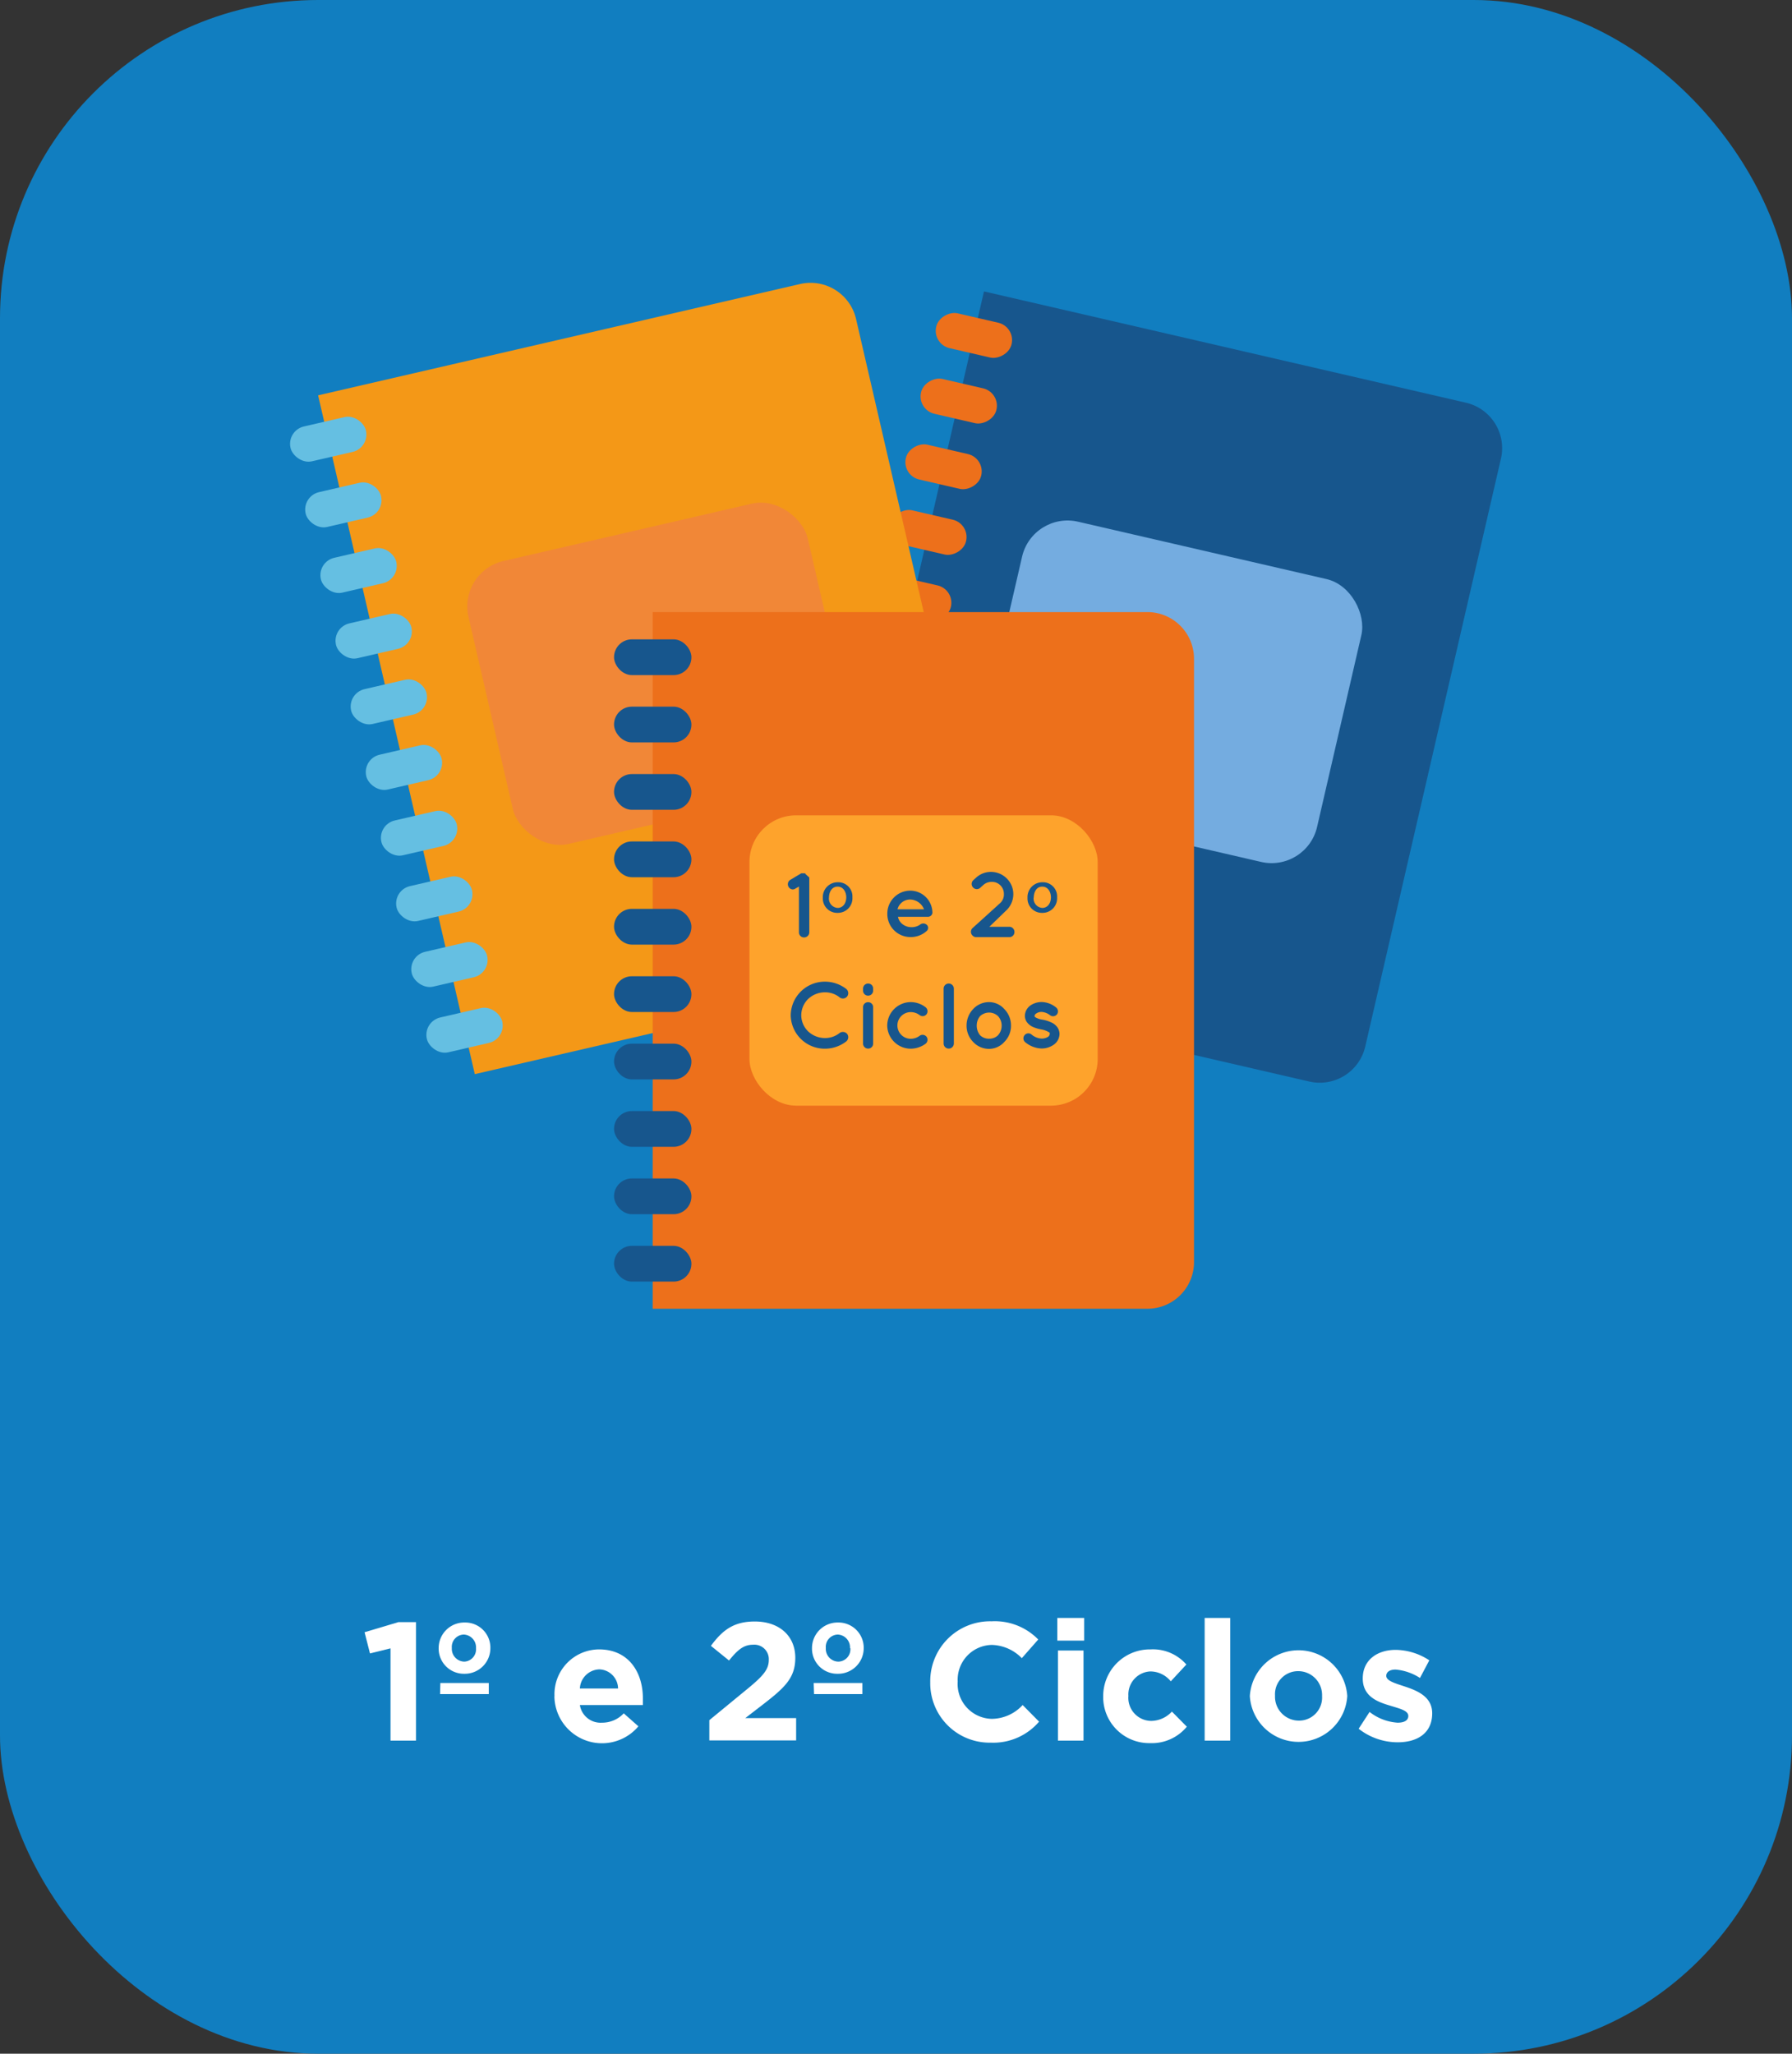 <svg xmlns="http://www.w3.org/2000/svg" viewBox="0 0 192 220"><rect x="0" y="0" width="192" height="220" fill="#333333" stroke="none"/><defs><style>.cls-1{fill:#117ec0;}.cls-2{fill:#fff;}.cls-3{fill:#17568d;}.cls-4{fill:#ed701b;}.cls-5{fill:#74ace0;}.cls-6{fill:#f49817;}.cls-7{fill:#65bfe2;}.cls-8{fill:#f18737;}.cls-9{fill:#fea32c;}</style></defs><title>Cartão Secundário - 1° e 2° Ciclos</title><g id="Camada_2" data-name="Camada 2"><g id="Cartão"><rect class="cls-1" width="192" height="220" rx="34.09" ry="34.09"/></g><g id="_1_e_2_Ciclos" data-name="1º e 2º Ciclos"><path class="cls-2" d="M41.84,176.58l-2.2.54-.58-2.27,3.62-1.08h1.89v12.69H41.84Z"/><path class="cls-2" d="M47,176.56v0a2.74,2.74,0,0,1,2.79-2.75,2.69,2.69,0,0,1,2.75,2.74v0a2.74,2.74,0,0,1-2.79,2.75A2.7,2.7,0,0,1,47,176.56Zm.18,3.73h5.19v1.19H47.15ZM51,176.56v0a1.37,1.37,0,0,0-1.31-1.46,1.32,1.32,0,0,0-1.28,1.44v0A1.37,1.37,0,0,0,49.76,178,1.32,1.32,0,0,0,51,176.56Z"/><path class="cls-2" d="M59.41,181.69v0a4.8,4.8,0,0,1,4.77-5c3.22,0,4.7,2.5,4.7,5.24,0,.22,0,.47,0,.72H62.13a2.24,2.24,0,0,0,2.36,1.89,3.16,3.16,0,0,0,2.34-1l1.57,1.39a5.1,5.1,0,0,1-9-3.19Zm6.81-.81a2.07,2.07,0,0,0-2-2.05,2.15,2.15,0,0,0-2.09,2.05Z"/><path class="cls-2" d="M76,184.27l4.19-3.44c1.57-1.3,2.18-2,2.18-3a1.55,1.55,0,0,0-1.69-1.64c-1,0-1.64.54-2.57,1.69l-1.94-1.57c1.24-1.69,2.45-2.61,4.7-2.61,2.61,0,4.34,1.53,4.34,3.89v0c0,2.11-1.08,3.15-3.31,4.88l-2.05,1.58H85.3v2.39H76Z"/><path class="cls-2" d="M87,176.56v0a2.74,2.74,0,0,1,2.79-2.75,2.7,2.7,0,0,1,2.75,2.74v0a2.74,2.74,0,0,1-2.79,2.75A2.69,2.69,0,0,1,87,176.56Zm.18,3.73H92.4v1.19H87.22Zm3.89-3.73v0a1.37,1.37,0,0,0-1.31-1.46,1.32,1.32,0,0,0-1.28,1.44v0A1.37,1.37,0,0,0,89.83,178,1.32,1.32,0,0,0,91.11,176.56Z"/><path class="cls-2" d="M99.67,180.2v0a6.41,6.41,0,0,1,6.57-6.52,6.5,6.5,0,0,1,5,1.95l-1.76,2a4.65,4.65,0,0,0-3.22-1.42,3.73,3.73,0,0,0-3.65,3.92v0a3.74,3.74,0,0,0,3.65,4,4.55,4.55,0,0,0,3.31-1.48l1.76,1.78a6.45,6.45,0,0,1-5.17,2.25A6.36,6.36,0,0,1,99.67,180.2Z"/><path class="cls-2" d="M113.28,173.32h2.88v2.43h-2.88Zm.07,3.49h2.74v9.65h-2.74Z"/><path class="cls-2" d="M118.2,181.69v0a5,5,0,0,1,5.06-5,4.75,4.75,0,0,1,3.85,1.62l-1.67,1.8a2.82,2.82,0,0,0-2.2-1.06,2.47,2.47,0,0,0-2.34,2.63v0a2.47,2.47,0,0,0,2.45,2.67,3.06,3.06,0,0,0,2.21-1l1.6,1.62a4.86,4.86,0,0,1-3.94,1.76A4.93,4.93,0,0,1,118.2,181.69Z"/><path class="cls-2" d="M129.07,173.32h2.74v13.14h-2.74Z"/><path class="cls-2" d="M133.91,181.69v0a5.23,5.23,0,0,1,10.44,0v0a5.23,5.23,0,0,1-10.44,0Zm7.74,0v0a2.56,2.56,0,0,0-2.54-2.67,2.47,2.47,0,0,0-2.5,2.63v0a2.56,2.56,0,0,0,2.54,2.67A2.47,2.47,0,0,0,141.65,181.69Z"/><path class="cls-2" d="M145.57,185.19l1.17-1.8a5.45,5.45,0,0,0,3,1.15c.79,0,1.15-.29,1.15-.72v0c0-.59-.94-.79-2-1.12-1.35-.4-2.88-1-2.88-2.9v0c0-2,1.58-3.06,3.53-3.06a6.68,6.68,0,0,1,3.6,1.12l-1,1.89a5.72,5.72,0,0,0-2.61-.9c-.67,0-1,.29-1,.67v0c0,.54.92.79,2,1.15,1.35.45,2.92,1.1,2.92,2.86v0c0,2.14-1.6,3.11-3.69,3.11A6.76,6.76,0,0,1,145.57,185.19Z"/><path class="cls-3" d="M96.29,36.79h53a5,5,0,0,1,5,5v64.63a5,5,0,0,1-5,5h-53a0,0,0,0,1,0,0V36.79a0,0,0,0,1,0,0Z" transform="translate(19.88 -26.29) rotate(13)"/><rect class="cls-4" x="102.43" y="31.79" width="3.83" height="8.29" rx="1.91" ry="1.91" transform="translate(45.86 129.52) rotate(-77)"/><rect class="cls-4" x="100.81" y="38.82" width="3.83" height="8.29" rx="1.91" ry="1.91" transform="translate(37.75 133.39) rotate(-77)"/><rect class="cls-4" x="99.18" y="45.85" width="3.83" height="8.29" rx="1.91" ry="1.91" transform="translate(29.64 137.26) rotate(-77)"/><rect class="cls-4" x="97.56" y="52.89" width="3.83" height="8.29" rx="1.91" ry="1.91" transform="translate(21.52 141.13) rotate(-77)"/><rect class="cls-4" x="95.93" y="59.92" width="3.83" height="8.29" rx="1.91" ry="1.91" transform="translate(13.41 145) rotate(-77)"/><rect class="cls-4" x="94.31" y="66.96" width="3.83" height="8.29" rx="1.91" ry="1.91" transform="translate(5.3 148.87) rotate(-77)"/><rect class="cls-4" x="92.69" y="73.99" width="3.83" height="8.29" rx="1.91" ry="1.91" transform="translate(-2.82 152.74) rotate(-77)"/><rect class="cls-4" x="91.06" y="81.03" width="3.83" height="8.29" rx="1.91" ry="1.91" transform="translate(-10.93 156.61) rotate(-77)"/><rect class="cls-4" x="89.44" y="88.06" width="3.83" height="8.29" rx="1.91" ry="1.91" transform="translate(-19.04 160.48) rotate(-77)"/><rect class="cls-4" x="87.81" y="95.1" width="3.83" height="8.29" rx="1.91" ry="1.91" transform="translate(-27.15 164.35) rotate(-77)"/><rect class="cls-5" x="106.66" y="58.56" width="37.31" height="31.1" rx="5" ry="5" transform="translate(19.88 -26.29) rotate(13)"/><path class="cls-6" d="M41.73,34.86h53a5,5,0,0,1,5,5v64.63a5,5,0,0,1-5,5h-53a0,0,0,0,1,0,0V34.86a0,0,0,0,1,0,0Z" transform="translate(-14.42 17.77) rotate(-13)"/><rect class="cls-7" x="31.02" y="45.13" width="8.29" height="3.83" rx="1.91" ry="1.91" transform="translate(-9.68 9.12) rotate(-13)"/><rect class="cls-7" x="32.64" y="52.17" width="8.29" height="3.83" rx="1.91" ry="1.91" transform="translate(-11.22 9.66) rotate(-13)"/><rect class="cls-7" x="34.27" y="59.2" width="8.29" height="3.83" rx="1.91" ry="1.91" transform="translate(-12.76 10.21) rotate(-13)"/><rect class="cls-7" x="35.89" y="66.23" width="8.29" height="3.83" rx="1.91" ry="1.91" transform="translate(-14.3 10.75) rotate(-13)"/><rect class="cls-7" x="37.51" y="73.27" width="8.29" height="3.83" rx="1.91" ry="1.91" transform="translate(-15.84 11.3) rotate(-13)"/><rect class="cls-7" x="39.14" y="80.3" width="8.29" height="3.83" rx="1.91" ry="1.91" transform="translate(-17.39 11.84) rotate(-13)"/><rect class="cls-7" x="40.76" y="87.34" width="8.29" height="3.83" rx="1.91" ry="1.91" transform="translate(-18.93 12.39) rotate(-13)"/><rect class="cls-7" x="42.39" y="94.37" width="8.29" height="3.83" rx="1.91" ry="1.91" transform="translate(-20.47 12.94) rotate(-13)"/><rect class="cls-7" x="44.01" y="101.41" width="8.29" height="3.83" rx="1.91" ry="1.91" transform="translate(-22.01 13.48) rotate(-13)"/><rect class="cls-7" x="45.63" y="108.44" width="8.29" height="3.83" rx="1.91" ry="1.91" transform="translate(-23.55 14.03) rotate(-13)"/><rect class="cls-8" x="52.09" y="56.62" width="37.31" height="31.1" rx="5" ry="5" transform="translate(-14.42 17.77) rotate(-13)"/><path class="cls-4" d="M69.93,65.57h53a5,5,0,0,1,5,5V135.2a5,5,0,0,1-5,5h-53a0,0,0,0,1,0,0V65.57A0,0,0,0,1,69.93,65.57Z"/><rect class="cls-3" x="65.79" y="68.49" width="8.29" height="3.83" rx="1.91" ry="1.91"/><rect class="cls-3" x="65.79" y="75.7" width="8.29" height="3.83" rx="1.91" ry="1.91"/><rect class="cls-3" x="65.79" y="82.92" width="8.29" height="3.83" rx="1.91" ry="1.91"/><rect class="cls-3" x="65.79" y="90.14" width="8.29" height="3.83" rx="1.91" ry="1.91"/><rect class="cls-3" x="65.79" y="97.36" width="8.29" height="3.83" rx="1.91" ry="1.91"/><rect class="cls-3" x="65.79" y="104.58" width="8.29" height="3.83" rx="1.91" ry="1.91"/><rect class="cls-3" x="65.79" y="111.8" width="8.29" height="3.83" rx="1.91" ry="1.91"/><rect class="cls-3" x="65.79" y="119.02" width="8.29" height="3.83" rx="1.91" ry="1.91"/><rect class="cls-3" x="65.79" y="126.24" width="8.29" height="3.83" rx="1.91" ry="1.91"/><rect class="cls-3" x="65.79" y="133.46" width="8.29" height="3.83" rx="1.91" ry="1.91"/><rect class="cls-9" x="80.3" y="87.34" width="37.31" height="31.1" rx="5" ry="5"/><path class="cls-3" d="M86.71,94v5.87a.55.55,0,0,1-.56.55.54.54,0,0,1-.55-.55v-4.9l-.4.23a.5.5,0,0,1-.28.08.56.56,0,0,1-.29-1l1.22-.73,0,0s0,0,0,0h.32l.06,0h0l.06,0,0,0,0,0s0,0,0,0l0,0,0,0v0s0,0,0,0,0,0,0,0,0,0,0,0a.41.41,0,0,0,0,0,.08.08,0,0,0,0,.07Z"/><path class="cls-3" d="M91.33,96.13a1.56,1.56,0,0,1-1.59,1.66,1.54,1.54,0,0,1-1.58-1.61,1.59,1.59,0,0,1,1.6-1.67A1.52,1.52,0,0,1,91.33,96.13Zm-2.51,0a1,1,0,0,0,.93,1.13c.53,0,.92-.46.92-1.14,0-.5-.27-1.14-.93-1.14S88.82,95.62,88.82,96.16Z"/><path class="cls-3" d="M95.07,97.9a2.46,2.46,0,0,1,2.43-2.49,2.38,2.38,0,0,1,2.4,2.31v0a.28.28,0,0,1,0,.09.48.48,0,0,1-.52.4H96.21a1.3,1.3,0,0,0,.34.66,1.54,1.54,0,0,0,1,.45,1.62,1.62,0,0,0,1-.25.56.56,0,0,1,.75,0,.45.45,0,0,1,0,.65,2.52,2.52,0,0,1-1.78.66A2.47,2.47,0,0,1,95.07,97.9Zm1.08-.49H99a1.63,1.63,0,0,0-1.47-1.05A1.39,1.39,0,0,0,96.16,97.41Z"/><path class="cls-3" d="M108.69,99.84a.54.54,0,0,1-.55.55H104.6a.54.54,0,0,1-.41-.18.55.55,0,0,1,0-.78l2.95-2.67a1.25,1.25,0,0,0,.42-1,1.29,1.29,0,0,0-.33-.87,1.26,1.26,0,0,0-1-.42,1.31,1.31,0,0,0-.87.33l-.31.28a.54.54,0,0,1-.78,0,.55.55,0,0,1,0-.78l.31-.28a2.35,2.35,0,0,1,1.6-.62,2.4,2.4,0,0,1,1.77.79,2.35,2.35,0,0,1,.62,1.6,2.4,2.4,0,0,1-.79,1.77L106,99.28h2.12A.55.55,0,0,1,108.69,99.84Z"/><path class="cls-3" d="M113.26,96.13a1.56,1.56,0,0,1-1.59,1.66,1.54,1.54,0,0,1-1.58-1.61,1.59,1.59,0,0,1,1.6-1.67A1.52,1.52,0,0,1,113.26,96.13Zm-2.51,0a1,1,0,0,0,.93,1.13c.53,0,.92-.46.92-1.14,0-.5-.27-1.14-.93-1.14S110.76,95.62,110.76,96.16Z"/><path class="cls-3" d="M84.72,108.74a3.65,3.65,0,0,1,3.65-3.58,3.72,3.72,0,0,1,2.3.78.59.59,0,0,1,.1.8.58.58,0,0,1-.8.11,2.48,2.48,0,0,0-1.6-.55,2.63,2.63,0,0,0-1.79.72,2.46,2.46,0,0,0-.73,1.73,2.42,2.42,0,0,0,.73,1.73,2.63,2.63,0,0,0,1.79.72,2.5,2.5,0,0,0,1.6-.55.6.6,0,0,1,.8.11.59.59,0,0,1-.1.8,3.72,3.72,0,0,1-2.3.78A3.64,3.64,0,0,1,84.72,108.74Z"/><path class="cls-3" d="M93.55,106.11a.54.54,0,0,1-.54.55.54.54,0,0,1-.54-.55v-.21a.54.54,0,0,1,.54-.54.53.53,0,0,1,.54.54Zm0,1.8v3.88a.53.53,0,0,1-.54.54.54.54,0,0,1-.54-.54v-3.88a.53.53,0,0,1,.54-.55A.53.53,0,0,1,93.55,107.91Z"/><path class="cls-3" d="M95.06,109.85a2.53,2.53,0,0,1,2.53-2.5,2.62,2.62,0,0,1,1.58.55.55.55,0,0,1,.11.74.53.53,0,0,1-.75.1,1.59,1.59,0,0,0-.95-.32,1.43,1.43,0,1,0,0,2.86,1.61,1.61,0,0,0,.95-.32.54.54,0,0,1,.75.11.55.55,0,0,1-.11.74,2.74,2.74,0,0,1-1.58.53A2.52,2.52,0,0,1,95.06,109.85Z"/><path class="cls-3" d="M101.64,105.36a.55.55,0,0,1,.56.55v5.87a.55.55,0,0,1-1.1,0v-5.87A.55.55,0,0,1,101.64,105.36Z"/><path class="cls-3" d="M104.25,111.6a2.48,2.48,0,0,1-.69-1.75,2.57,2.57,0,0,1,.69-1.74,2.32,2.32,0,0,1,1.71-.76,2.2,2.2,0,0,1,1.66.76,2.49,2.49,0,0,1,.7,1.74,2.41,2.41,0,0,1-.7,1.75,2.2,2.2,0,0,1-1.66.76A2.32,2.32,0,0,1,104.25,111.6Zm.4-1.75a1.61,1.61,0,0,0,.36,1.05,1.35,1.35,0,0,0,1,.37,1.3,1.3,0,0,0,.92-.37,1.53,1.53,0,0,0,.39-1.05,1.5,1.5,0,0,0-.39-1,1.41,1.41,0,0,0-.92-.38,1.45,1.45,0,0,0-1,.38A1.57,1.57,0,0,0,104.65,109.85Z"/><path class="cls-3" d="M109.77,110.9a.52.52,0,0,1,.75-.08,1.83,1.83,0,0,0,1.09.44,1.33,1.33,0,0,0,.68-.19.41.41,0,0,0,.18-.3.15.15,0,0,0,0-.1s0-.07-.13-.12a2.31,2.31,0,0,0-.8-.28h0a3.83,3.83,0,0,1-.87-.26,1.66,1.66,0,0,1-.69-.58,1.21,1.21,0,0,1-.17-.63,1.4,1.4,0,0,1,.59-1.09,2.14,2.14,0,0,1,1.22-.37,2.56,2.56,0,0,1,1.49.55.55.55,0,0,1,.16.74.53.53,0,0,1-.74.14,1.7,1.7,0,0,0-.92-.37,1,1,0,0,0-.6.18.3.3,0,0,0-.16.23.11.11,0,0,0,0,.08.27.27,0,0,0,.11.1,2,2,0,0,0,.73.24h0a3.56,3.56,0,0,1,.93.29,1.54,1.54,0,0,1,.71.59,1.29,1.29,0,0,1,.19.66,1.44,1.44,0,0,1-.63,1.15,2.27,2.27,0,0,1-1.29.4,2.89,2.89,0,0,1-1.77-.69A.53.53,0,0,1,109.77,110.9Z"/></g></g></svg>